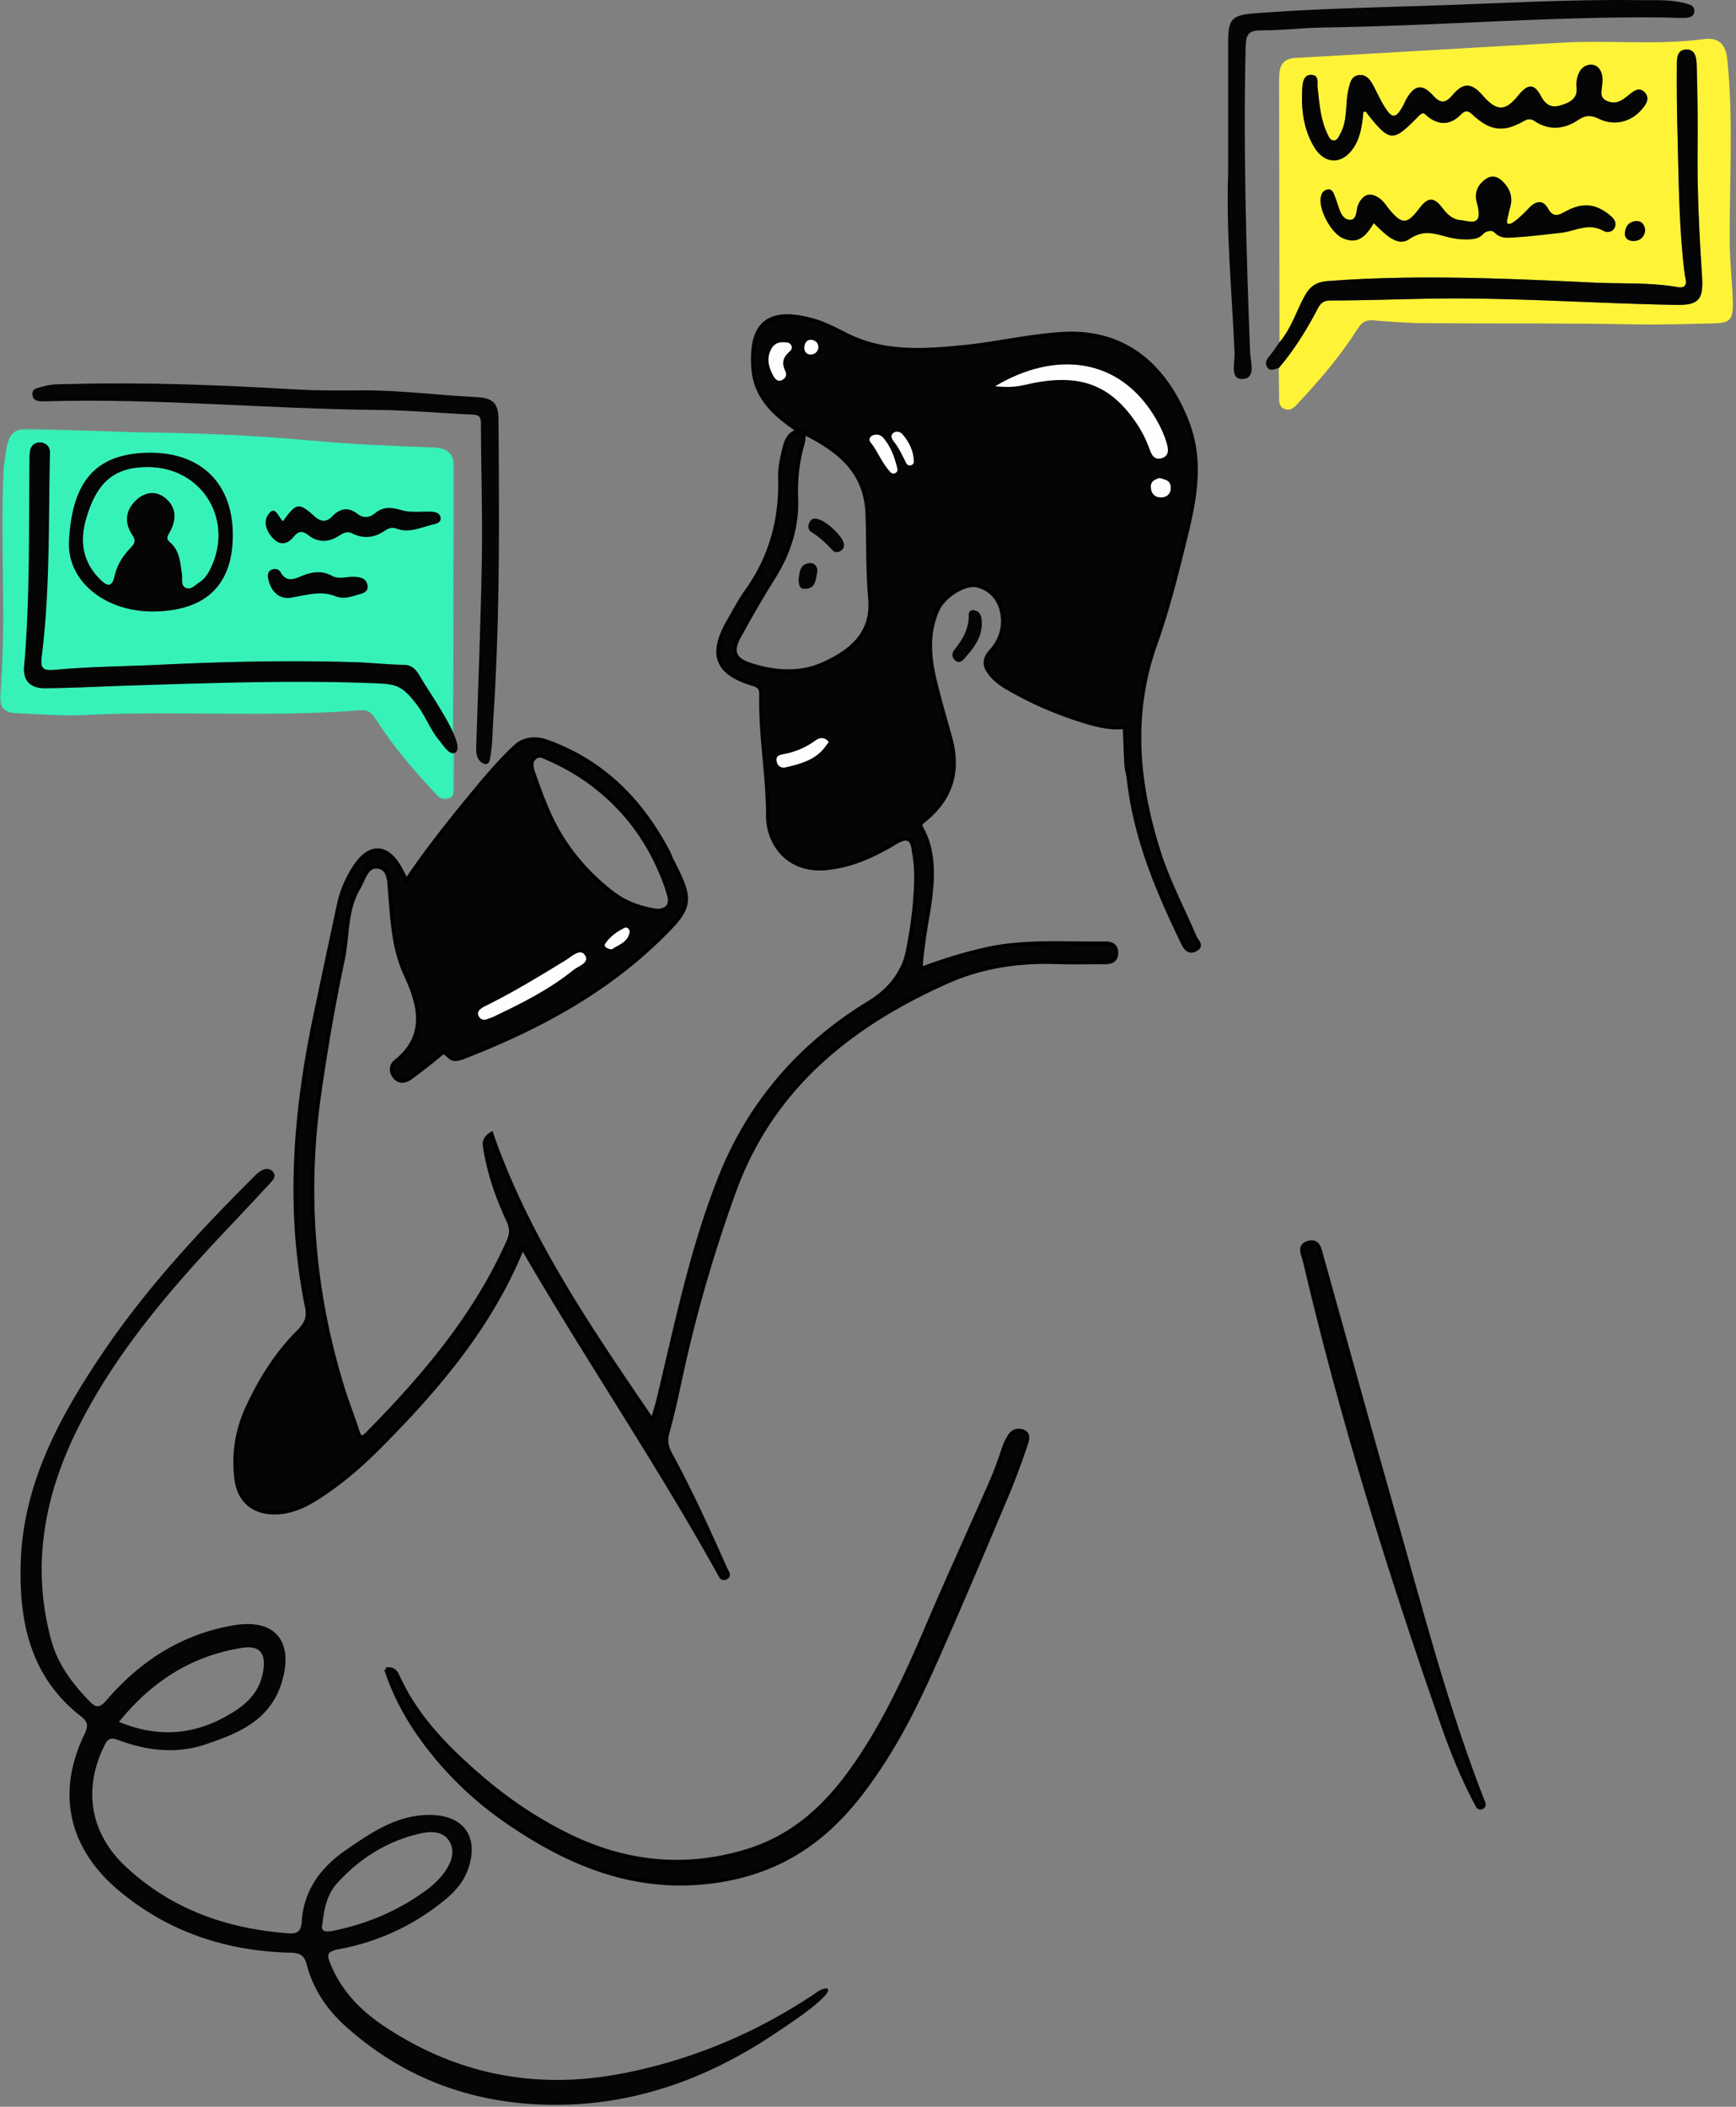 <svg xmlns="http://www.w3.org/2000/svg" xmlns:xlink="http://www.w3.org/1999/xlink" width="474" height="575"><rect width="100%" height="100%" fill="#808080" stroke="none"/><defs><path id="a" d="M0 .068h124.03V101.23H0z"/></defs><g fill="none" fill-rule="evenodd"><path fill="#050505" d="M128.818 113.138c1.796.077 2.49.397 2.495 2.405.018 12.207.457 24.414.26 36.612-.283 17.136-.99 34.263-1.54 51.395-.04 1.273-.068 2.779.741 3.847.525.702 1.837 1.679 2.6.77.247-.287.352-.67.425-1.049.292-1.634.48-3.272.598-4.933.11-1.61.115-3.217.229-4.828.31-4.532.566-9.063.767-13.6.416-9.044.645-18.089.754-27.138.12-9.018.115-18.044.069-27.066-.028-4.961-.064-9.917-.1-14.877-.037-4.632-1.371-6.088-6.333-6.32-10.3-.48-20.543-1.886-30.879-1.813-5.962.037-11.939.1-17.888-.246-20.47-1.187-40.948-2.04-61.463-1.488-2.6.069-5.21-.123-7.786.671-1.426.438-3.217.498-2.897 2.414.297 1.77 2.097 1.684 3.578 1.638 30.27-.885 60.444 2.081 90.687 2.355 8.563.073 17.12.9 25.683 1.25"/><path fill="#050505" stroke="#000" d="M279.867 105.04c-2.435.57-4.734.74-8.165.379 16.047-9.602 34.09-8.383 44.147 9.287 1.128 1.985 2.102 4.116 2.728 6.297.402 1.397.8 3.359-1.34 4.044-2.124.67-2.878-1.06-3.39-2.506-.959-2.765-2.311-5.275-3.984-7.657-7.214-10.31-15.777-13.193-29.996-9.844m39.792 27.796c.156 1.771-.904 2.82-2.403 2.926-1.709.132-2.947-.858-3.03-2.793-.072-1.648 1.097-2.131 2.404-2.52 1.261.434 2.865.475 3.03 2.387M131.17 275.4c.754-.63 1.727-1.009 2.618-1.456 7.1-3.587 13.872-7.721 20.652-11.865 1.572-.967 3.925-3.331 5.25-1.428 1.476 2.117-1.773 2.993-3.17 4.125-6.567 5.317-14.083 9.045-21.654 12.66-.777.369-1.617.606-2.326.875-.913.078-1.462-.283-1.855-.99-.452-.812.01-1.524.485-1.921m14.575-68.297c1.334-1.543 2.723-.553 3.898-.046 12.286 5.294 22.36 14.485 28.557 26.34a66.821 66.821 0 0 1 2.494 5.344c.768 1.849 1.472 3.747 1.974 5.686.722 2.812-.726 4.04-3.24 4.121-4.527-.684-8.553-2.08-12.098-4.782-5.081-3.875-9.536-8.57-13.095-13.882-3.715-5.536-6-11.614-8.207-17.857-.105-.297-.21-.594-.31-.89-.457-1.287-.983-2.875.027-4.034m26.168 47.346c-.485 2.775-3.075 3.4-4.871 4.66-1.16-.051-2.257-.8-1.869-1.425 1.28-2.008 3.244-3.436 5.387-4.463.695-.337 1.476.539 1.353 1.228m76.519-132.916c.863 1.784-1.814 3.117-2.778 1.387-.485-.858-1.006-1.68-1.636-2.455-.558-.69-.987-1.657-.114-2.314.767-.584 1.882-.374 2.513.356.827.963 1.507 1.971 2.015 3.026m-10.83-.927c-.42-.497-.15-1.46.668-1.78 1.21-.47 2.266-.173 3.089.863 1.407 1.766 2.353 3.696 3.056 5.983.521 1.684-1.768 2.779-2.773 1.328-1.55-2.241-2.481-4.55-4.04-6.394m-13.122 60.718c-6.232 2.742-13.415 2.195-20.022-.06-4.025-1.373-4.756-3.637-2.682-7.434 2.984-5.444 6.077-10.838 9.38-16.095 4.19-6.663 6.548-13.75 6.274-21.686-.164-4.782.256-9.551 1.549-14.183.795-2.848.489-3.683-.041-4.012 9.773 4.847 17.468 10.47 17.883 22.567.26 7.676.069 15.383.727 23.027.772 8.936-4.469 14.092-13.068 17.876m.32 23.15c-2.687 3.099-6.438 4.057-10.19 4.947-1.26.297-2.302-.22-2.562-1.638-.233-1.292.461-1.693 1.667-1.908 3.258-.58 6.256-1.802 8.951-3.797 1.152-.853 2.509-.967 3.637.416-.64.853-1.037 1.446-1.503 1.98M221.702 92.77c1.051.155 1.75.894 1.76 2.1-.174 1.122-.92 1.81-1.975 1.902-1.224.114-1.919-.826-1.877-1.88.036-1.16.589-2.341 2.092-2.122m-6.314 3.372c-1.668 1.456-1.938 3.108-1.01 5.02.557 1.137.21 2.017-.809 2.547-1.202.634-1.937-.26-2.426-1.141-1.23-2.2-1.869-4.514-.736-6.978.658-1.446 1.769-2.245 3.413-2.177.86.019 1.782-.068 2.262.886.434.84-.242 1.446-.694 1.843M326.33 255.914c-3.33-7.804-7.328-15.32-9.905-23.438-5.954-18.747-7.718-37.562-.983-56.515 3.34-9.378 5.748-19.002 8.124-28.65 2.687-10.892 4.898-21.585.398-32.697-6.872-16.962-18.848-24.387-33.716-23.529-9.216.534-18.327 2.743-27.543 3.633-10.673 1.03-21.42 1.766-31.526-3.318-3.085-1.556-6.224-3.208-9.522-4.094-11.263-3.007-16.893.361-16.015 13.125.566 8.187 6.14 13.001 12.496 17.214-2.568.397-3.459 2.487-3.97 4.568-.654 2.66-1.298 5.44-1.216 8.145.361 11.386-2.485 21.718-9.147 31.023-1.85 2.578-3.313 5.435-4.912 8.192-5.163 8.935-3.294 14.133 6.424 17.058 1.933.584 2.54 1.177 2.495 3.103-.26 11.035 1.855 21.928 1.85 32.98 0 7.083 5.095 15.325 16.052 14.261 6.397-.625 12.021-3.07 17.45-6.201 1.16-.671 3.193-2.182 4.655-1.767 1.522.43 1.53 2.748 1.755 3.962.809 4.38.562 8.898.196 13.311a100.95 100.95 0 0 1-1.288 9.734c-.521 2.866-.973 6.28-2.55 8.803-1.955 3.788-5.126 6.681-8.736 8.88-18.56 11.332-32.386 27.076-40.528 47.488-7.74 19.409-11.889 39.817-16.732 60.029-.498 2.09-1.147 4.207-1.828 6.393-16.892-24.793-33.916-49.423-43.918-78.19-2.198 1.4-1.974 2.719-1.718 4.243 1.133 6.745 3.33 13.148 6.223 19.308.914 1.949 1.097 3.574.17 5.673-9.007 20.367-23.12 36.964-38.546 52.621-1.681 1.712-2.184.968-2.764-.885-1.165-3.696-2.637-7.302-3.788-11.007-8.307-26.528-10.504-53.594-6.525-81.084 1.76-12.153 3.825-24.287 6.379-36.29 1.398-6.575.708-13.653 4.336-19.695 1.407-2.341 2.11-6.398 5.57-5.654 2.933.634 2.7 4.403 2.938 7.078.667 7.584.936 15.073 4.285 22.324 3.72 8.05 6.091 16.648-2.732 23.644-1.366 1.081-1.412 2.925-.206 4.317 1.28 1.483 2.902 1.168 4.31.132.986-.725 5.491-4.034 8.754-6.89.374-.334 1.347.834 2.179 1.446.918.675 2.248.338 3.377-.096 19.487-7.557 37.79-17.181 52.983-31.757 9.6-9.223 9.91-10.743 4.025-22.088-.329-.638-.52-1.346-.854-1.99-7.434-14.274-18.053-25.044-33.546-30.506-2.56-.904-5.794-.698-7.919 1.127-1.083.926-2.092 1.926-3.08 2.943-2.64 2.739-5.144 5.604-7.575 8.53-6.771 8.16-13.479 16.501-19.432 25.3-.019.027-.037.05-.055.077-.768-1.465-1.211-2.34-1.682-3.194-3.586-6.517-8.439-6.668-12.528-.36-2.056 3.17-3.514 6.616-4.309 10.317-2.225 10.437-4.464 20.87-6.639 31.315-5.405 26.044-7.397 52.193-2.028 78.506.566 2.77-.311 4.645-2.148 6.47-6.04 5.983-10.49 13.08-14.05 20.733-2.938 6.306-3.984 12.974-3.052 19.892.74 5.499 4.478 8.803 9.997 8.922 5.03.114 9.275-2.095 13.287-4.76 5.584-3.706 10.674-8.078 15.393-12.805 16.139-16.155 30.833-33.382 39.446-54.78 17.417 30.096 37.092 58.91 54.116 89.704.65 1.168 2.472.292 1.901-.917-.192-.402-.43-.758-.585-1.105-4.697-10.523-9.426-21.033-14.95-31.159-1.065-1.958-1.544-3.628-.859-6.051 1.841-6.508 3.093-13.184 4.61-19.797a390.194 390.194 0 0 1 13.598-46.045c10.299-28.312 31.655-45.33 58.078-57.135 9.536-4.263 19.73-5.732 30.184-5.353 4.217.15 8.443.023 12.66.05 1.764.01 3.295-.356 3.405-2.455.105-2.035-1.184-2.811-3.057-2.788-11.172.173-22.407-.85-33.437 1.788-6.132 1.465-11.02 3.003-17.376 5.358.63-.233.553-1.985.607-2.528.133-1.337.307-2.67.48-4.002.411-3.09.887-6.166 1.458-9.228 1.096-6.991 1.955-15.046-1.248-21.622-1.1-2.263-1.457-1.985.439-3.55 7.132-5.869 9.284-13.362 6.822-22.229-1.394-5.006-2.833-9.998-4.09-15.046-1.663-6.708-2.353-13.444.635-20.015 1.737-3.81 7.544-7.42 10.93-6.49 4.062 1.11 6.264 4.3 6.748 8.247.439 3.527-.776 6.927-3.212 9.601-2.129 2.332-1.745 4.318.11 6.494 1.247 1.465 2.75 2.574 4.382 3.523 6.88 4.02 14.187 7.124 21.813 9.392 3.294.981 6.716 1.734 10.234 1.328.142 3.455.238 6.91.453 10.36.077 1.29.507 2.56.649 3.85 1.777 16.023 7.94 30.585 14.89 44.896.69 1.41 1.69 2.52 3.413 1.602 1.979-1.045.233-2.382-.137-3.258"/><path fill="#FFF337" d="M449.214 62.85c-.205-1.47-.822-2.556-2.449-2.501-1.914.064-2.878 1.374-3.088 3.053-.201 1.574.886 2.41 2.403 2.373 1.841-.055 2.888-1.118 3.134-2.925m-76.308-32.346c6.634 8.41 7.301 8.51 14.539 1.072 1.279-1.314 1.708-.296 2.38.233 3.148 2.505 6.278 2.268 8.974-.47 1.732-1.766 2.467-.744 3.751.397 4.418 3.934 7.973 4.349 13.068 1.551 1.224-.666 2.024-1.15 3.45-.2 3.947 2.628 8.142 2.154 11.847-.352 2.134-1.437 3.614-1.291 5.766-.264 4.08 1.953 8.622.812 11.473-2.474 1.18-1.36 2.422-2.966 1.051-4.632-1.521-1.848-3.139-.538-4.519.589-1.731 1.42-3.417 2.702-5.89 1.61-2.64-1.163-10.307.453-12.834 1.228-2.371.73-3.989-.214-5.227-2.587-1.814-3.464-3.591-3.382-6.186-.16-3.546 4.4-5.872 4.404-9.696.018-3.007-3.445-5.227-3.655-8.188-.191-2.024 2.368-3.28 2.469-5.428.128-2.933-3.195-4.98-2.789-7.164.894-.37.62-.622 1.31-.97 1.949-1.94 3.523-2.955 3.641-5.016.36-1.234-1.958-2.166-4.098-3.267-6.138-.886-1.629-2.156-2.98-4.13-2.505-1.723.415-2.084 2.035-2.481 3.71-.992 4.066-.133 8.46-2.29 12.299-.42.748-.721 1.716-1.704 1.757-1.023.04-1.375-.968-1.736-1.716-1.946-3.998-2.216-8.365-2.714-12.678-.16-1.36.484-3.304-1.563-3.495-2.175-.206-2.508 1.985-2.6 3.381-.383 5.71.22 11.354 3.25 16.365 2.9 4.81 7.74 4.764 10.796.046 1.919-2.953 2.284-6.385 2.632-9.734.36 0 .57-.06.626.009zm-23.66-8.607c-.004-3.076.307-5.85 4.451-6.083 24.372-1.355 48.734-2.839 73.106-4.185 12.766-.707 25.587.762 38.344-.95 4.062-.542 6.031 1.265 6.474 5.573 1.723 16.684.558 33.386.663 50.084.032 5.38.726 10.702.84 16.064.11 4.947-.653 5.795-5.766 5.882-6.817.119-13.625.388-20.465.251-19.194-.388-38.408-.182-57.612-.32-4.788-.031-9.576-.405-14.351-.78-1.997-.155-3.093.511-4.186 2.227-4.605 7.26-10.148 13.796-16.019 20.066-1.128 1.21-2.11 2.597-3.98 1.885-1.708-.657-1.485-2.291-1.503-3.738l-.091-7.406c4.144-4.883 7.516-10.277 10.486-15.932.75-1.432 1.407-2.514 3.5-2.519 8.869-.013 17.733-.328 26.601-.492 22.7-.425 45.349 1.31 68.03 1.688 6.059.1 7.352-1.501 6.963-7.626-.745-11.6-1.339-23.205-1.22-34.842.078-7.552-.027-15.11-.237-22.667-.055-1.916-.174-4.677-2.906-4.563-2.714.119-2.509 2.847-2.522 4.787-.046 6.101.027 12.207.191 18.309.343 12.773.366 25.564 1.96 38.278.165 1.32 1.303 4.034-1.992 3.46-7.497-1.31-15.087-.85-22.612-1.205-24.253-1.141-48.529-2.268-72.814-.434-3.024.228-4.756 1.296-6.182 3.783-2.44 4.258-3.76 9.114-7.045 12.897-.037-23.826-.078-47.661-.105-71.492z"/><path fill="#050505" d="M88.053 525.028c-.667 2.282 1 2.35 3.171 1.89 7.704-1.625 14.969-4.377 21.612-8.62 3.3-2.105 6.525-4.34 8.773-7.667 1.713-2.542 2.71-5.481 1.064-8.133-1.718-2.765-4.948-2.738-7.858-2.094-9.043 2.017-16.545 6.767-22.732 13.544-2.618 2.866-3.564 6.558-4.03 11.08M32.48 469.942c10.546 4.35 20.292 3.656 29.823-1.834 4.701-2.702 8.42-5.937 9.485-11.632.955-5.111-.671-7.507-5.725-6.718-13.771 2.15-24.682 9.205-33.583 20.184m180.562 84.097c-17.837 12.248-37.402 19.937-59.215 20.394-22.49.474-42.653-6.248-59.572-21.499-5.054-4.563-8.778-10.094-10.5-16.73-.672-2.578-1.896-3.19-4.46-3.258-17.353-.443-33.057-5.522-46.6-16.743-13.858-11.478-17.468-26.67-9.664-42.815 1.092-2.254 1.056-3.409-.923-4.947-13.767-10.72-16.96-25.729-16.449-41.98.667-21.389 10.413-39.396 21.973-56.628 11.88-17.697 26.264-33.259 41.291-48.277.713-.716 1.44-1.479 2.299-1.98 1.023-.598 2.261-.909 3.22.136 1.06 1.16.275 2.173-.534 3.044a1209.063 1209.063 0 0 1-10.719 11.46c-16.037 16.889-31.298 34.426-41.826 55.382-9.22 18.359-12.898 37.68-7.383 58.029 1.8 6.626 5.78 11.879 10.49 16.712 1.947 2.007 2.911 1.665 4.68-.388 9.183-10.642 20.46-17.921 34.542-20.344 11.308-1.949 16.535 4.216 13.337 15.237-3.13 10.76-12.08 14.311-21.2 17.332-7.805 2.583-15.81 1.611-23.468-1.25-2.006-.753-2.833-.557-3.838 1.47-5.908 11.842-3.925 23.912 5.693 32.943 12.396 11.642 27.424 16.972 44.12 18.286 2.39.187 3.856-.036 4.053-3.19.539-8.602 5.286-14.877 12.2-19.61 6.935-4.75 13.885-9.555 22.872-9.478 9.23.073 13.397 6.033 10.345 14.8-1.513 4.353-4.752 7.247-8.23 9.889-8.091 6.16-17.239 10.167-27.2 11.98-3.55.652-2.978 1.957-2.033 4.239 3.002 7.27 8.28 12.595 14.663 16.834 20.108 13.353 41.985 17.415 65.704 12.664 18.582-3.728 35.616-10.898 51.343-21.343.795-.525 1.535-1.182 2.435-1.484 3.107-1.05 3.016 1.63-11.446 11.113"/><g transform="translate(0 116.967)"><mask id="b" fill="#fff"><use xlink:href="#a"/></mask><path fill="#36F2B9" d="M40.27 6.608c14.424-.31 23.188 8.219 23.288 22.183.092 13.713-7.146 20.864-21.36 21.124-13.105.238-23.947-8.013-23.344-19.262.822-15.534 6.662-23.721 21.415-24.045m83.761 82.006c-1.069-.247-7.465-15.676-12.432-20.933-3.655-3.879-5.812-1.615-8.16-1.716-22.988-.976-45.948 3.5-68.907 4.203-7.402.228-14.809.635-22.21.708-4.045.032-6.078-2.059-5.74-5.933 1.64-18.847 7.082-20.714 4.812-2.688-.425 3.363.379 3.893 3.92 3.564 9.39-.867 18.852-.903 28.283-1.355 17.714-.858 35.442-1.25 53.175-.707 4.5.132 8.988.661 13.479.734 2.764.041 3.696 1.935 4.807 3.774 2.979 4.929 4.409 10.752 8.695 14.923.068-24.114.123-48.218.228-72.322.019-3.993-1.704-5.572-5.807-5.723-11.025-.383-22.074-.84-33.058-1.857-15.772-1.474-31.559-2.068-47.363-2.277l-.84-.023c-.768-.028-1.532-.05-2.295-.073L31.241.808C29.884.762 28.522.716 27.16.675c-1.476-.05-2.957-.09-4.437-.141L18.31.397C16.967.356 15.624.31 14.285.269 13.193.237 12.1.201 11.009.17 10.287.14 9.565.119 8.848.096 7.363.05 5.69-.027 4.333.698c-1.16.625-1.782 1.807-2.152 3.021-.31 1.009-.484 2.054-.63 3.099-.21 1.579-.507 3.153-.576 4.737-.96 20.44.873 40.916-.946 61.333-.274 3.13 1.225 4.66 4.213 4.778 6.232.246 12.497.83 18.71.516 25.103-1.264 50.27.744 75.354-1.31 2.01-.164 3.085.543 4.167 2.245 4.61 7.238 10.14 13.777 16.006 20.039 1.124 1.204 2.102 2.592 3.97 1.88 1.714-.64 1.495-2.273 1.513-3.72.027-2.906.046-5.8.068-8.702" mask="url(#b)"/></g><path fill="#050505" stroke="#000" d="M105.406 455.595c2.244-.388 2.838 1.082 3.313 2.109 5.136 11.176 13.506 19.559 22.7 27.458 7.269 6.248 15.178 11.528 23.63 15.703 15.66 7.726 32.14 9.479 49.091 4.235 12.72-3.938 21.68-12.385 29.142-23.073 8.307-11.892 14.26-24.907 19.912-38.15 5.68-13.312 11.734-26.464 17.555-39.717 1.302-2.975 2.362-6.056 3.39-9.131.325-.977.763-1.821 1.261-2.702.919-1.63 2.267-2.24 3.852-1.702 1.97.67 1.179 2.624.813 3.728a186.347 186.347 0 0 1-5.176 13.832c-5.588 13.28-11.2 26.546-16.993 39.73-4.898 11.162-9.865 22.27-16.517 32.602-4.167 6.466-8.604 12.517-14.22 17.81-9.828 9.274-21.465 14.161-34.825 15.462-20.447 1.994-37.887-5.536-54.167-16.798a95.144 95.144 0 0 1-20.69-19.445c-5.094-6.48-9.375-13.659-12.07-21.95"/><path fill="#050505" d="M335.33 47.243c0-12.189-.004-23.954 0-35.714.005-6.457 1.024-7.415 7.448-7.913 15.64-1.2 31.303-1.551 46.984-2.053C408.92.956 428.07-.227 447.255.038c4.332.064 8.709-.273 13 .886 1.228.333 2.403.67 2.37 2.03-.031 1.73-1.562 1.922-2.878 1.944-2.175.037-4.354-.127-6.53-.146-30.676-.25-61.262 2.341-91.92 2.757-5.639.082-11.3.812-16.957.785-3.184-.01-4.148.862-4.226 4.376-.658 27.883.15 55.73 1.225 83.58.1 2.533 1.727 7.17-2.216 7.192-3.35.023-1.938-4.495-2.038-7.027-.69-16.53-2.349-33.026-1.755-49.172"/><path fill="#050505" d="M349.35 93.39c3.29-3.783 4.61-8.643 7.045-12.896 1.426-2.487 3.157-3.555 6.187-3.783 24.285-1.84 48.556-.712 72.809.429 7.53.36 15.119-.1 22.612 1.21 3.295.574 2.161-2.146 1.997-3.464-1.6-12.714-1.622-25.506-1.965-38.274a531.75 531.75 0 0 1-.192-18.31c.014-1.939-.192-4.672 2.527-4.786 2.732-.114 2.851 2.642 2.906 4.563.206 7.553.315 15.114.233 22.667-.119 11.637.48 23.242 1.224 34.842.389 6.12-.904 7.726-6.963 7.626-22.68-.379-45.33-2.113-68.03-1.693-8.873.169-17.737.484-26.6.497-2.093.005-2.756 1.086-3.505 2.52-2.966 5.653-6.342 11.043-10.486 15.93-1.07.197-2.303 1.027-3.13-.219-.713-1.058-.233-2.103.59-3.08 1.009-1.182 1.836-2.514 2.74-3.779M119.85 201.997c-2.413-2.921-3.697-6.6-6-9.607-3.632-4.736-5.2-5.635-10.43-5.86-22.988-.976-45.934-.095-68.885.603-7.406.228-14.813.644-22.22.708-4.034.036-6.072-2.054-5.734-5.928 1.64-18.848 1.252-37.736 1.462-56.615 0-.83.055-1.57.151-2.227.47-3.363 5.52-2.966 5.456.429v.064c-.439 18.569.073 37.174-2.262 55.665-.42 3.35.384 3.884 3.92 3.555 9.39-.867 18.857-.899 28.288-1.355 17.714-.849 35.442-1.25 53.18-.707 4.5.136 8.983.666 13.479.734 2.76.046 3.687 1.94 4.797 3.779 2.98 4.928 12.67 18.733 9.097 20.285-1.457.638-3.139-2.118-4.3-3.523"/><path fill="#050505" stroke="#000" d="M405.09 492.157c.406 1.04-1.12 1.73-1.65.744-4.025-7.47-7.018-14.977-9.677-22.603-14.452-41.441-27.493-83.302-37.508-126.057-.443-1.876-1.9-4.3 1.01-5.098 2.791-.762 3.12 1.976 3.641 3.838 6.406 22.831 12.661 45.708 19.168 68.512 7.735 27.066 14.69 54.374 25.011 80.641 0 .01.005.014.005.023"/><path fill="#050505" d="M268.087 170.364c-.096 4.057-2.572 6.886-5.062 9.693-.644.716-1.526.876-2.298.137-.869-.822-.864-1.94-.201-2.757 2.307-2.88 4.098-5.905 3.993-9.766-.023-.89.795-1.287 1.517-1.113 2.01.484 1.997 2.172 2.051 3.806"/><path fill="#FEFEFE" d="M271.702 105.419c16.046-9.602 34.09-8.383 44.146 9.287 1.129 1.985 2.102 4.116 2.728 6.297.402 1.397.804 3.359-1.339 4.044-2.124.67-2.878-1.06-3.385-2.506-.964-2.765-2.317-5.275-3.985-7.657-7.219-10.31-15.781-13.193-30-9.844-2.436.57-4.734.74-8.165.379M132.54 278.31c-.914.082-1.462-.283-1.855-.99-.452-.813.01-1.524.484-1.921.754-.626 1.727-1.004 2.618-1.456 7.1-3.587 13.877-7.717 20.653-11.865 1.572-.968 3.925-3.332 5.25-1.429 1.476 2.122-1.773 2.994-3.171 4.126-6.562 5.316-14.082 9.05-21.653 12.663-.777.37-1.618.603-2.326.872M226.305 202.495c-.644.854-1.042 1.442-1.503 1.98-2.687 3.095-6.438 4.053-10.194 4.948-1.256.296-2.298-.22-2.559-1.643-.233-1.287.457-1.693 1.668-1.908 3.258-.58 6.25-1.802 8.951-3.796 1.152-.85 2.509-.968 3.637.42M213.82 93.408c.859.023 1.782-.068 2.262.886.434.844-.242 1.45-.695 1.848-1.663 1.456-1.937 3.108-1.01 5.02.558 1.136.21 2.017-.808 2.546-1.202.634-1.938-.26-2.426-1.14-1.225-2.205-1.87-4.514-.736-6.978.658-1.447 1.768-2.246 3.413-2.182M245.019 127.933c.251 1.082-1.106 1.78-1.864.968-2.582-2.784-3.555-5.924-5.552-8.292-.42-.502-.15-1.465.667-1.784 1.211-.47 2.267-.17 3.089.862 1.85 2.318 2.897 4.92 3.66 8.246M249.508 125.981c.018 1.127-1.536 1.465-2.047.47-1.065-2.076-1.979-4.175-3.441-5.987-.557-.69-.987-1.657-.119-2.314.768-.584 1.887-.374 2.513.356 1.938 2.25 3.048 4.723 3.094 7.475M316.63 130.451c1.26.434 2.865.475 3.029 2.382.155 1.775-.905 2.825-2.403 2.93-1.71.128-2.947-.858-3.03-2.793-.073-1.652 1.097-2.131 2.404-2.519M167.04 259.107c-1.16-.05-2.257-.799-1.864-1.424 1.275-2.008 3.244-3.432 5.387-4.463.694-.333 1.476.538 1.348 1.228-.485 2.774-3.07 3.404-4.871 4.659M223.463 94.866c-.174 1.122-.919 1.812-1.979 1.907-1.22.11-1.919-.83-1.878-1.88.041-1.159.594-2.345 2.093-2.126 1.055.155 1.755.894 1.764 2.099"/><path fill="#050505" d="M372.28 30.496c-.347 3.345-.713 6.776-2.632 9.733-3.056 4.72-7.895 4.765-10.796-.045-3.034-5.015-3.633-10.656-3.25-16.365.092-1.4.426-3.587 2.6-3.381 2.048.191 1.403 2.135 1.563 3.495.498 4.313.768 8.68 2.71 12.678.365.748.717 1.757 1.74 1.715.983-.04 1.285-1.008 1.7-1.756 2.162-3.838 1.303-8.238 2.29-12.3.402-1.674.758-3.294 2.485-3.71 1.974-.474 3.244.877 4.13 2.506 1.102 2.04 2.034 4.18 3.268 6.138 2.06 3.281 3.075 3.163 5.016-.36.348-.64.599-1.328.97-1.95 2.183-3.682 4.23-4.093 7.159-.894 2.152 2.342 3.408 2.241 5.433-.127 2.96-3.464 5.18-3.259 8.187.191 3.825 4.386 6.15 4.381 9.696-.022 2.595-3.218 4.373-3.3 6.182.164 1.243 2.373 2.856 3.318 5.232 2.587 1.658-.506 3.623-1.2 4.304-2.961.43-1.1.055-2.278.173-3.414.11-1.127.44-2.318 1.088-3.258.75-1.086 2.115-1.707 3.422-1.474 1.503.278 2.326 1.67 2.54 3.094.234 1.515-.178 3.025-.228 4.536-.041 1.09.553 1.816 1.535 2.245 2.472 1.095 4.158-.191 5.89-1.606 1.375-1.127 2.997-2.437 4.519-.589 1.37 1.666.128 3.272-1.056 4.632-2.85 3.281-7.388 4.427-11.468 2.474-2.152-1.027-3.633-1.173-5.766.264-3.71 2.506-7.9 2.98-11.848.347-1.426-.95-2.225-.46-3.45.205-5.094 2.798-8.65 2.383-13.067-1.556-1.284-1.14-2.02-2.158-3.752-.392-2.695 2.738-5.825 2.975-8.973.47-.672-.53-1.102-1.547-2.38-.233-7.238 7.439-7.906 7.338-14.54-1.072-.055-.069-.265-.01-.626-.01M366.688 65.05c-3.312-1.433-6.753-7.99-6.054-11.286.233-1.104.745-1.898 1.901-2.058 1.106-.146 1.476.708 1.81 1.524.219.539.415 1.082.607 1.625.731 2.03 1.266 4.87 3.445 5.111 2.28.251 1.741-2.825 2.54-4.363 1.545-2.989 3.578-3.13 5.968-1.296 1.01.776 1.709 1.958 2.545 2.953 3.367 4.025 4.756 3.97 7.978-.292 2.412-3.19 4.043-3.354 6.406-.237 1.306 1.725 2.746 3.116 4.847 3.322 2.728.27 6.453 2.136 4.524-4.82-.709-2.555.21-4.919 2.636-6.484 1.7-1.095 3.199-.42 4.355.67 1.992 1.872 2.96 4.227 2.18 7.051-.325 1.182-.567 2.392-.883 3.756-.214 2.807 4.304-1.68 5.862-3.363 1.769-1.898 3.83-2.615 5.314.027 1.536 2.73 3.048 1.725 4.962.712 4.597-2.45 8.147-2.021 12.035 1.205 1.106.917 1.833 2.008 1.193 3.382-.608 1.31-2.239 1.305-3.048.844-4.162-2.355-7.776.123-11.697.538-4.646.493-9.521 1.126-13.894 1.31-4.014.169-3.82-1.982-5.33-1.848-2.995.265-1.049 2.707-8.09 2.268-5.42-.338-8.768-3.583-14.036-.005-3.313 2.255-6.854-1.638-9.668-4.367-1.988 3.318-4.195 5.95-8.408 4.12zM449.214 62.85c-.246 1.807-1.293 2.87-3.134 2.925-1.517.036-2.604-.799-2.403-2.373.21-1.68 1.174-2.99 3.088-3.053 1.627-.055 2.244 1.031 2.45 2.5M40.47 127.505c-9.234-.05-14.063 4.08-16.95 14.193-1.77 6.206-.883 11.682 3.773 16.35 1.714 1.721 3.221 2.565 3.943-.77.658-3.063 2.308-5.627 4.437-7.813 1.224-1.26 1.398-1.999.352-3.573-2.184-3.3-1.755-6.69 1.137-9.415 2.363-2.222 5.323-2.683 7.923-.607 3.199 2.556 3.153 5.937 1.307 9.355-.553 1.023-1.238 1.698.114 2.848 2.628 2.236 2.733 5.595 3.212 8.73.192 1.246-.383 2.911.946 3.578 1.513.757 2.605-.776 3.779-1.483 1.26-.763 2.102-1.963 2.782-3.272 6.909-13.349-1.84-28.034-16.755-28.12m1.728 39.378c-13.105.237-23.952-8.018-23.349-19.263.832-15.534 6.667-23.725 21.42-24.045 14.42-.315 23.193 8.214 23.29 22.183.09 13.714-7.147 20.865-21.361 21.125M77.251 142.26c3.628-5.042 4.327-5.201 8.549-1.414 1.745 1.566 3.262 1.785 4.875.114 2.138-2.218 4.377-2.688 6.927-.72 1.626 1.25 3.29 1.09 4.784-.151 2.293-1.908 4.555-1.652 7.301-.845 2.417.708 5.163.315 7.768.397 1.21.037 2.558.242 2.823 1.506.32 1.525-1.21 1.803-2.266 2.063-3.19.785-6.31 2.355-9.741 1.077-1.175-.433-2.193-.146-3.254.589-2.709 1.89-5.715 2.231-8.672.78-1.663-.821-2.677-.123-3.934.671-2.727 1.725-5.61 1.784-8.137-.2-1.828-1.443-2.856-1.128-4.218.524-1.316 1.602-3.22 2.286-4.985.758-1.95-1.703-3.294-4.477-2.083-6.554 2.052-3.514 2.91.192 4.263 1.406M95.121 163.002a6.192 6.192 0 0 1-3.591-.293c-3.824-1.542-7.864-.296-12.008.407-3.207.552-5.437-1.575-6.214-4.806-.233-.958-.37-2.167.676-2.733.928-.502 2.066-.411 2.669.657 1.494 2.624 3.477 1.93 5.61 1.018 2.756-1.182 5.58-1.63 8.371-.1 1.823 1.003 3.665.291 5.52.268 1.718-.018 3.806.156 4.18 2.268.384 2.15-1.713 2.323-3.157 2.793-.648.21-1.32.365-2.056.52M222.646 141.561c2.43-.004 7.717 4.906 7.795 7.078.028.794-.279 1.342-.987 1.757-.923.543-1.732.27-2.33-.397-1.645-1.839-3.454-3.45-5.556-4.764-1.019-.639-1.014-1.734-.54-2.706.316-.657.96-1.073 1.618-.968M218.041 158.251c.284-2.076.348-4.294 2.98-4.564 1.69-.173 2.357 1.497 2.097 2.588-.412 1.743-.274 4.198-3.075 4.436-2.024.173-1.819-1.315-2.002-2.46"/><path fill="#36F2B9" d="M40.47 127.505c14.914.087 23.664 14.772 16.755 28.12-.68 1.31-1.521 2.51-2.782 3.273-1.174.707-2.266 2.24-3.779 1.483-1.33-.667-.754-2.332-.946-3.578-.48-3.135-.584-6.494-3.212-8.73-1.352-1.15-.667-1.825-.114-2.848 1.846-3.418 1.892-6.8-1.307-9.355-2.6-2.076-5.56-1.615-7.923.607-2.892 2.725-3.321 6.115-1.137 9.415 1.046 1.574.872 2.313-.352 3.573-2.13 2.186-3.779 4.75-4.437 7.813-.722 3.335-2.23 2.491-3.943.77-4.656-4.668-5.542-10.144-3.774-16.35 2.888-10.113 7.717-14.243 16.951-14.193"/></g></svg>